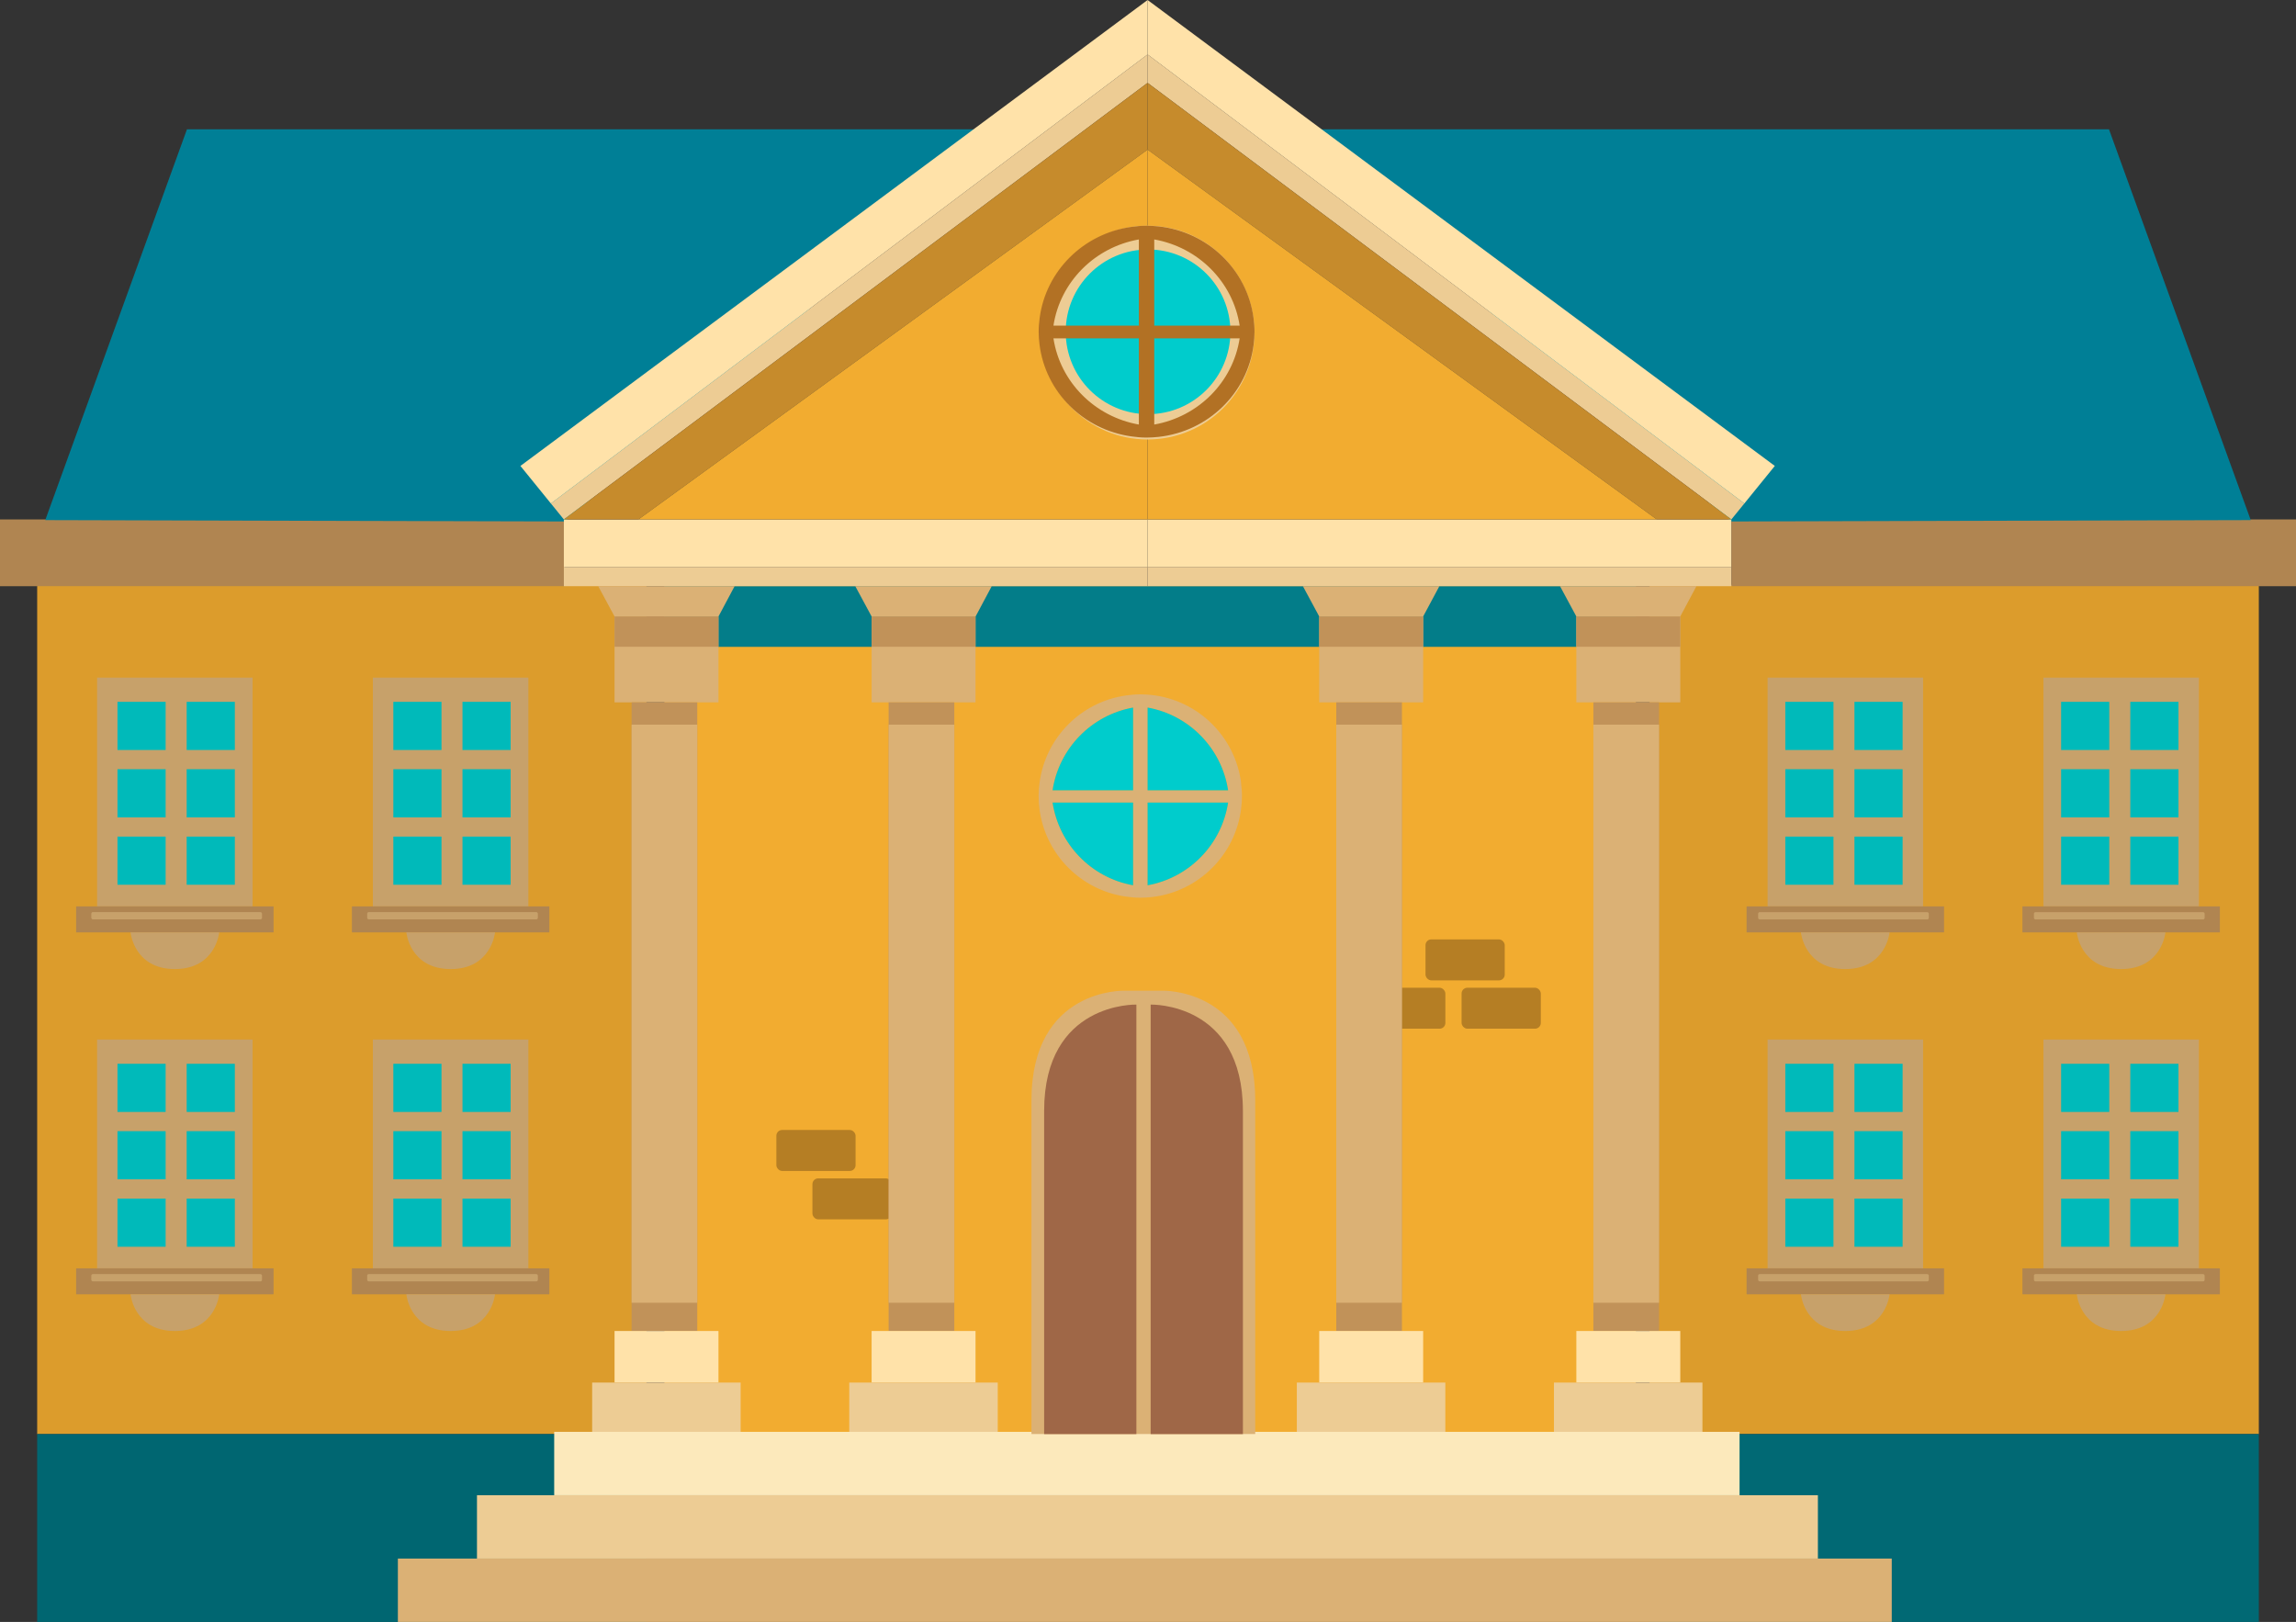 <?xml version="1.0" encoding="UTF-8"?> <svg xmlns="http://www.w3.org/2000/svg" id="Calque_2" data-name="Calque 2" viewBox="0 0 389.52 275.15"><rect x="0" y="0" width="389.52" height="275.15" fill="#333333" stroke="none"/><defs><style> .cls-1 { fill: #00707c; } .cls-2 { fill: #c19259; } .cls-3 { fill: #f2ac30; } .cls-4 { fill: #01737f; } .cls-5 { fill: #008ca5; } .cls-6 { fill: #9f6747; } .cls-7 { fill: #fff; } .cls-8 { fill: #ffe2a9; } .cls-9 { fill: #edcc94; } .cls-10 { opacity: .09; } .cls-11 { fill: #037d89; } .cls-12 { fill: #247769; } .cls-13 { fill: #c68b2c; } .cls-14 { fill: #dbb175; } .cls-15 { fill: #b57e24; } .cls-16 { fill: #fce9bb; } .cls-17 { fill: #b27124; } .cls-18 { fill: #0cc; } </style></defs><g id="OBJECTS"><g><g><g><rect class="cls-3" x="6.3" y="99.21" width="103.36" height="144.06" transform="translate(115.97 342.49) rotate(-180)"></rect><g><rect class="cls-14" x="63.27" y="114.95" width="26.38" height="38.81" transform="translate(152.91 268.71) rotate(-180)"></rect><g><rect class="cls-18" x="78.46" y="119.06" width="8.17" height="8.17"></rect><rect class="cls-18" x="66.73" y="119.06" width="8.17" height="8.17"></rect><rect class="cls-18" x="78.46" y="130.49" width="8.17" height="8.17"></rect><rect class="cls-18" x="66.73" y="130.49" width="8.17" height="8.17"></rect><rect class="cls-18" x="78.46" y="141.92" width="8.17" height="8.17"></rect><rect class="cls-18" x="66.73" y="141.92" width="8.17" height="8.17"></rect></g><rect class="cls-2" x="59.71" y="153.76" width="33.5" height="4.41" transform="translate(152.91 311.93) rotate(-180)"></rect><path class="cls-14" d="M68.93,158.17h15.05s-.59,6.22-7.52,6.22c-6.94,0-7.52-6.22-7.52-6.22Z"></path><rect class="cls-14" x="62.29" y="154.74" width="28.96" height="1.23" rx=".26" ry=".26" transform="translate(153.54 310.7) rotate(180)"></rect></g><g><rect class="cls-14" x="16.47" y="114.95" width="26.38" height="38.81" transform="translate(59.32 268.71) rotate(-180)"></rect><g><rect class="cls-18" x="31.67" y="119.06" width="8.17" height="8.17"></rect><rect class="cls-18" x="19.93" y="119.06" width="8.17" height="8.17"></rect><rect class="cls-18" x="31.67" y="130.49" width="8.17" height="8.17"></rect><rect class="cls-18" x="19.93" y="130.49" width="8.17" height="8.17"></rect><rect class="cls-18" x="31.67" y="141.92" width="8.17" height="8.17"></rect><rect class="cls-18" x="19.93" y="141.92" width="8.17" height="8.17"></rect></g><rect class="cls-2" x="12.91" y="153.76" width="33.5" height="4.41" transform="translate(59.32 311.93) rotate(-180)"></rect><path class="cls-14" d="M22.14,158.17h15.05s-.59,6.22-7.52,6.22c-6.94,0-7.52-6.22-7.52-6.22Z"></path><rect class="cls-14" x="15.5" y="154.74" width="28.96" height="1.23" rx=".26" ry=".26" transform="translate(59.95 310.7) rotate(180)"></rect></g><g><rect class="cls-14" x="63.27" y="176.35" width="26.38" height="38.81" transform="translate(152.91 391.51) rotate(-180)"></rect><g><rect class="cls-18" x="78.46" y="180.46" width="8.17" height="8.17"></rect><rect class="cls-18" x="66.73" y="180.46" width="8.17" height="8.17"></rect><rect class="cls-18" x="78.46" y="191.89" width="8.17" height="8.17"></rect><rect class="cls-18" x="66.73" y="191.89" width="8.17" height="8.17"></rect><rect class="cls-18" x="78.46" y="203.33" width="8.17" height="8.17"></rect><rect class="cls-18" x="66.73" y="203.33" width="8.17" height="8.17"></rect></g><rect class="cls-2" x="59.71" y="215.16" width="33.5" height="4.41" transform="translate(152.91 434.73) rotate(-180)"></rect><path class="cls-14" d="M68.93,219.57h15.05s-.59,6.22-7.52,6.22c-6.94,0-7.52-6.22-7.52-6.22Z"></path><rect class="cls-14" x="62.29" y="216.14" width="28.96" height="1.23" rx=".26" ry=".26" transform="translate(153.54 433.51) rotate(180)"></rect></g><g><rect class="cls-14" x="16.47" y="176.35" width="26.38" height="38.81" transform="translate(59.32 391.51) rotate(-180)"></rect><g><rect class="cls-18" x="31.67" y="180.46" width="8.17" height="8.17"></rect><rect class="cls-18" x="19.93" y="180.46" width="8.17" height="8.17"></rect><rect class="cls-18" x="31.67" y="191.89" width="8.17" height="8.17"></rect><rect class="cls-18" x="19.93" y="191.89" width="8.17" height="8.17"></rect><rect class="cls-18" x="31.67" y="203.33" width="8.17" height="8.17"></rect><rect class="cls-18" x="19.93" y="203.33" width="8.17" height="8.17"></rect></g><rect class="cls-2" x="12.91" y="215.16" width="33.5" height="4.41" transform="translate(59.32 434.73) rotate(-180)"></rect><path class="cls-14" d="M22.14,219.57h15.05s-.59,6.22-7.52,6.22c-6.94,0-7.52-6.22-7.52-6.22Z"></path><rect class="cls-14" x="15.5" y="216.14" width="28.96" height="1.23" rx=".26" ry=".26" transform="translate(59.95 433.51) rotate(180)"></rect></g><rect class="cls-2" x="0" y="88.12" width="95.79" height="11.32" transform="translate(95.79 187.56) rotate(-180)"></rect><rect class="cls-1" x="6.3" y="243.28" width="103.36" height="31.87" transform="translate(115.97 518.43) rotate(-180)"></rect><polygon class="cls-5" points="7.68 88.23 31.72 21.94 172.37 21.94 95.84 88.46 7.68 88.23"></polygon></g><polygon class="cls-10" points="0 88.12 7.71 88.12 31.72 21.94 172.37 21.94 95.84 88.46 95.79 88.46 95.79 99.21 109.67 99.21 109.67 243.28 109.67 275.15 6.3 275.15 6.3 243.28 6.3 99.44 0 99.44 0 88.12"></polygon></g><g><g><rect class="cls-3" x="279.85" y="99.21" width="103.36" height="144.06"></rect><g><rect class="cls-14" x="299.87" y="114.95" width="26.38" height="38.81"></rect><g><rect class="cls-18" x="302.88" y="119.06" width="8.17" height="8.17"></rect><rect class="cls-18" x="314.61" y="119.06" width="8.17" height="8.17"></rect><rect class="cls-18" x="302.88" y="130.49" width="8.17" height="8.17"></rect><rect class="cls-18" x="314.61" y="130.49" width="8.17" height="8.17"></rect><rect class="cls-18" x="302.88" y="141.92" width="8.17" height="8.17"></rect><rect class="cls-18" x="314.61" y="141.92" width="8.17" height="8.17"></rect></g><rect class="cls-2" x="296.31" y="153.76" width="33.5" height="4.41"></rect><path class="cls-14" d="M320.58,158.17h-15.05s.59,6.22,7.52,6.22,7.52-6.22,7.52-6.22Z"></path><rect class="cls-14" x="298.27" y="154.74" width="28.96" height="1.23" rx=".26" ry=".26"></rect></g><g><rect class="cls-14" x="346.67" y="114.95" width="26.38" height="38.81"></rect><g><rect class="cls-18" x="349.67" y="119.06" width="8.17" height="8.17"></rect><rect class="cls-18" x="361.41" y="119.06" width="8.17" height="8.17"></rect><rect class="cls-18" x="349.67" y="130.49" width="8.17" height="8.17"></rect><rect class="cls-18" x="361.41" y="130.49" width="8.17" height="8.17"></rect><rect class="cls-18" x="349.67" y="141.92" width="8.17" height="8.17"></rect><rect class="cls-18" x="361.41" y="141.92" width="8.17" height="8.17"></rect></g><rect class="cls-2" x="343.11" y="153.76" width="33.5" height="4.41"></rect><path class="cls-14" d="M367.38,158.17h-15.05s.59,6.22,7.52,6.22,7.52-6.22,7.52-6.22Z"></path><rect class="cls-14" x="345.06" y="154.74" width="28.96" height="1.23" rx=".26" ry=".26"></rect></g><g><rect class="cls-14" x="299.87" y="176.35" width="26.38" height="38.81"></rect><g><rect class="cls-18" x="302.88" y="180.46" width="8.17" height="8.17"></rect><rect class="cls-18" x="314.61" y="180.46" width="8.17" height="8.17"></rect><rect class="cls-18" x="302.88" y="191.89" width="8.17" height="8.17"></rect><rect class="cls-18" x="314.61" y="191.89" width="8.17" height="8.17"></rect><rect class="cls-18" x="302.88" y="203.33" width="8.17" height="8.17"></rect><rect class="cls-18" x="314.61" y="203.33" width="8.17" height="8.17"></rect></g><rect class="cls-2" x="296.31" y="215.16" width="33.5" height="4.41"></rect><path class="cls-14" d="M320.58,219.57h-15.05s.59,6.22,7.52,6.22,7.52-6.22,7.52-6.22Z"></path><rect class="cls-14" x="298.27" y="216.14" width="28.96" height="1.23" rx=".26" ry=".26"></rect></g><g><rect class="cls-14" x="346.67" y="176.35" width="26.38" height="38.81"></rect><g><rect class="cls-18" x="349.67" y="180.46" width="8.17" height="8.17"></rect><rect class="cls-18" x="361.41" y="180.46" width="8.17" height="8.17"></rect><rect class="cls-18" x="349.67" y="191.89" width="8.17" height="8.17"></rect><rect class="cls-18" x="361.41" y="191.89" width="8.17" height="8.17"></rect><rect class="cls-18" x="349.67" y="203.33" width="8.17" height="8.17"></rect><rect class="cls-18" x="361.41" y="203.33" width="8.17" height="8.17"></rect></g><rect class="cls-2" x="343.11" y="215.16" width="33.5" height="4.41"></rect><path class="cls-14" d="M367.38,219.57h-15.05s.59,6.22,7.52,6.22,7.52-6.22,7.52-6.22Z"></path><rect class="cls-14" x="345.06" y="216.14" width="28.96" height="1.23" rx=".26" ry=".26"></rect></g><rect class="cls-2" x="293.73" y="88.12" width="95.79" height="11.32"></rect><rect class="cls-4" x="279.85" y="243.28" width="103.36" height="31.87"></rect><polygon class="cls-5" points="381.84 88.23 357.79 21.94 217.14 21.94 293.67 88.46 381.84 88.23"></polygon></g><polygon class="cls-10" points="389.52 88.12 381.8 88.12 357.79 21.94 217.14 21.94 293.67 88.46 293.73 88.46 293.73 99.21 279.85 99.21 279.85 243.28 279.85 275.15 383.21 275.15 383.21 243.28 383.21 99.44 389.52 99.44 389.52 88.12"></polygon></g><g><g><rect class="cls-3" x="112.72" y="99.44" width="164.8" height="143.84"></rect><rect class="cls-11" x="112.72" y="99.44" width="164.8" height="10.29"></rect><g><rect class="cls-15" x="131.71" y="191.69" width="13.44" height="6.95" rx=".98" ry=".98"></rect><rect class="cls-15" x="137.83" y="199.9" width="13.44" height="6.95" rx=".98" ry=".98"></rect></g><g><rect class="cls-15" x="241.84" y="159.36" width="13.44" height="6.95" rx=".98" ry=".98"></rect><rect class="cls-15" x="247.96" y="167.56" width="13.44" height="6.95" rx=".98" ry=".98"></rect><rect class="cls-15" x="231.77" y="167.56" width="13.44" height="6.95" rx=".98" ry=".98"></rect></g></g><g><g><g><polygon class="cls-9" points="93.46 85.41 95.66 88.12 194.69 14.06 194.69 9.24 93.46 85.41 93.46 85.41"></polygon><polygon class="cls-8" points="88.29 79.04 93.46 85.41 93.46 85.41 194.69 9.24 194.69 0 88.29 79.04"></polygon><rect class="cls-9" x="95.66" y="96.18" width="99.03" height="3.26"></rect><rect class="cls-8" x="95.66" y="88.12" width="99.03" height="8.06"></rect></g><g><polygon class="cls-13" points="194.69 14.06 95.66 88.12 108.31 88.12 194.69 25.38 194.69 14.06"></polygon><polygon class="cls-3" points="194.69 25.38 108.31 88.12 194.69 88.12 194.69 25.38"></polygon></g></g><g><g><polygon class="cls-9" points="295.93 85.41 293.73 88.12 194.69 14.06 194.69 9.24 295.93 85.41 295.93 85.41"></polygon><polygon class="cls-8" points="301.1 79.04 295.93 85.41 295.93 85.41 194.69 9.24 194.69 0 301.1 79.04"></polygon><rect class="cls-9" x="194.69" y="96.18" width="99.03" height="3.26"></rect><rect class="cls-8" x="194.69" y="88.12" width="99.03" height="8.06"></rect></g><g><polygon class="cls-13" points="194.69 14.06 293.73 88.12 281.08 88.12 194.69 25.38 194.69 14.06"></polygon><polygon class="cls-3" points="194.69 25.38 281.08 88.12 194.69 88.12 194.69 25.38"></polygon></g></g></g><g><circle class="cls-12" cx="194.69" cy="58.07" r="13.74"></circle><circle class="cls-9" cx="194.69" cy="54.02" r="15.04"></circle><circle class="cls-7" cx="194.76" cy="53.91" r="11.59"></circle><g><circle cx="194.81" cy="44.28" r=".85"></circle><circle cx="194.81" cy="63.65" r=".85"></circle></g><g><circle cx="204.5" cy="53.96" r=".85"></circle><circle cx="185.13" cy="53.96" r=".85"></circle></g><polygon points="194.81 46.39 193.97 54.81 202.62 54.19 195.08 53.78 194.81 46.39"></polygon></g><g><polygon class="cls-14" points="101.49 99.44 104.26 104.58 121.89 104.58 124.63 99.44 101.49 99.44"></polygon><rect class="cls-14" x="104.26" y="104.58" width="17.63" height="14.57"></rect><rect class="cls-2" x="104.26" y="104.58" width="17.63" height="5.14"></rect><rect class="cls-2" x="107.15" y="119.15" width="11.14" height="106.64"></rect><rect class="cls-14" x="107.15" y="122.93" width="11.14" height="98.07"></rect><rect class="cls-8" x="104.26" y="225.79" width="17.63" height="8.74"></rect><rect class="cls-9" x="100.46" y="234.54" width="25.19" height="8.74"></rect></g><g><polygon class="cls-14" points="145.1 99.44 147.87 104.58 165.51 104.58 168.25 99.44 145.1 99.44"></polygon><rect class="cls-14" x="147.87" y="104.58" width="17.63" height="14.57"></rect><rect class="cls-2" x="147.87" y="104.58" width="17.63" height="5.14"></rect><rect class="cls-2" x="150.76" y="119.15" width="11.14" height="106.64"></rect><rect class="cls-14" x="150.76" y="122.93" width="11.14" height="98.07"></rect><rect class="cls-8" x="147.87" y="225.79" width="17.63" height="8.74"></rect><rect class="cls-9" x="144.08" y="234.54" width="25.19" height="8.74"></rect></g><g><path class="cls-14" d="M210.56,132.81c-1.01-7.84-7.28-14.03-15.17-14.91-.63-.07-1.28-.11-1.93-.11-.83,0-1.63.08-2.43.19-7.65,1.08-13.67,7.16-14.67,14.83-.09.73-.16,1.47-.16,2.23s.06,1.43.14,2.12c.95,7.72,7,13.85,14.68,14.94.8.11,1.6.19,2.43.19.65,0,1.29-.04,1.93-.11,7.92-.88,14.21-7.12,15.18-15.01.09-.7.14-1.4.14-2.12,0-.76-.07-1.5-.16-2.23ZM192.23,150.18c-7.06-1.27-12.58-6.92-13.66-14.04h13.66v14.04ZM192.23,134.07h-13.66c1.08-7.12,6.6-12.78,13.66-14.04v14.04ZM194.69,150.18v-14.04h13.66c-1.08,7.12-6.6,12.78-13.66,14.04ZM194.69,134.07v-14.04c7.06,1.27,12.58,6.92,13.66,14.04h-13.66Z"></path><path class="cls-18" d="M178.57,134.07h13.66v-14.04c-7.06,1.27-12.58,6.92-13.66,14.04Z"></path><path class="cls-18" d="M194.69,120.03v14.04h13.66c-1.08-7.12-6.6-12.78-13.66-14.04Z"></path><path class="cls-18" d="M194.69,150.18c7.06-1.27,12.58-6.92,13.66-14.04h-13.66v14.04Z"></path><path class="cls-18" d="M192.23,150.18v-14.04h-13.66c1.08,7.12,6.6,12.78,13.66,14.04Z"></path></g><g><circle class="cls-9" cx="194.69" cy="56.42" r="18.13"></circle><circle class="cls-18" cx="194.77" cy="56.29" r="13.97"></circle><path class="cls-17" d="M212.66,53.93c-1.08-8.17-7.73-14.61-16.09-15.52-.67-.07-1.35-.12-2.05-.12-.88,0-1.73.08-2.58.2-8.11,1.12-14.51,7.45-15.56,15.45-.1.76-.17,1.53-.17,2.32s.06,1.49.15,2.21c1.01,8.04,7.43,14.43,15.58,15.56.84.12,1.7.2,2.58.2.69,0,1.37-.05,2.05-.12,8.4-.92,15.08-7.42,16.11-15.64.09-.73.15-1.46.15-2.21,0-.79-.07-1.56-.17-2.32ZM193.21,72.02c-7.49-1.32-13.35-7.2-14.49-14.62h14.49v14.62ZM193.21,55.24h-14.49c1.14-7.42,7-13.3,14.49-14.62v14.62ZM195.82,72.02v-14.62h14.49c-1.14,7.42-7,13.3-14.49,14.62ZM195.82,55.24v-14.62c7.49,1.32,13.35,7.2,14.49,14.62h-14.49Z"></path></g><g><polygon class="cls-14" points="221.04 99.44 223.81 104.58 241.44 104.58 244.19 99.44 221.04 99.44"></polygon><rect class="cls-14" x="223.81" y="104.58" width="17.63" height="14.57"></rect><rect class="cls-2" x="223.81" y="104.58" width="17.63" height="5.14"></rect><rect class="cls-2" x="226.7" y="119.15" width="11.14" height="106.64"></rect><rect class="cls-14" x="226.7" y="122.93" width="11.14" height="98.07"></rect><rect class="cls-8" x="223.81" y="225.79" width="17.63" height="8.74"></rect><rect class="cls-9" x="220.01" y="234.54" width="25.19" height="8.74"></rect></g><g><polygon class="cls-14" points="264.66 99.44 267.43 104.58 285.06 104.58 287.8 99.44 264.66 99.44"></polygon><rect class="cls-14" x="267.43" y="104.58" width="17.63" height="14.57"></rect><rect class="cls-2" x="267.43" y="104.58" width="17.63" height="5.14"></rect><rect class="cls-2" x="270.32" y="119.15" width="11.14" height="106.64"></rect><rect class="cls-14" x="270.32" y="122.93" width="11.14" height="98.07"></rect><rect class="cls-8" x="267.43" y="225.79" width="17.63" height="8.74"></rect><rect class="cls-9" x="263.63" y="234.54" width="25.19" height="8.74"></rect></g><g><rect class="cls-16" x="94.02" y="242.9" width="201.1" height="10.75"></rect><rect class="cls-9" x="80.92" y="253.65" width="227.49" height="10.75"></rect><rect class="cls-14" x="67.5" y="264.4" width="253.44" height="10.75"></rect></g><g><path class="cls-14" d="M197.17,168.06h-6.4s-15.78-.49-15.78,18.62v56.59h37.96v-56.59c0-19.12-15.78-18.62-15.78-18.62Z"></path><path class="cls-6" d="M192.79,243.28v-72.86s-15.65-.48-15.65,18.04v54.82h15.65Z"></path><path class="cls-6" d="M195.21,243.28v-72.86s15.65-.48,15.65,18.04c0,18.52,0,54.82,0,54.82h-15.65Z"></path></g></g></g></g></svg> 